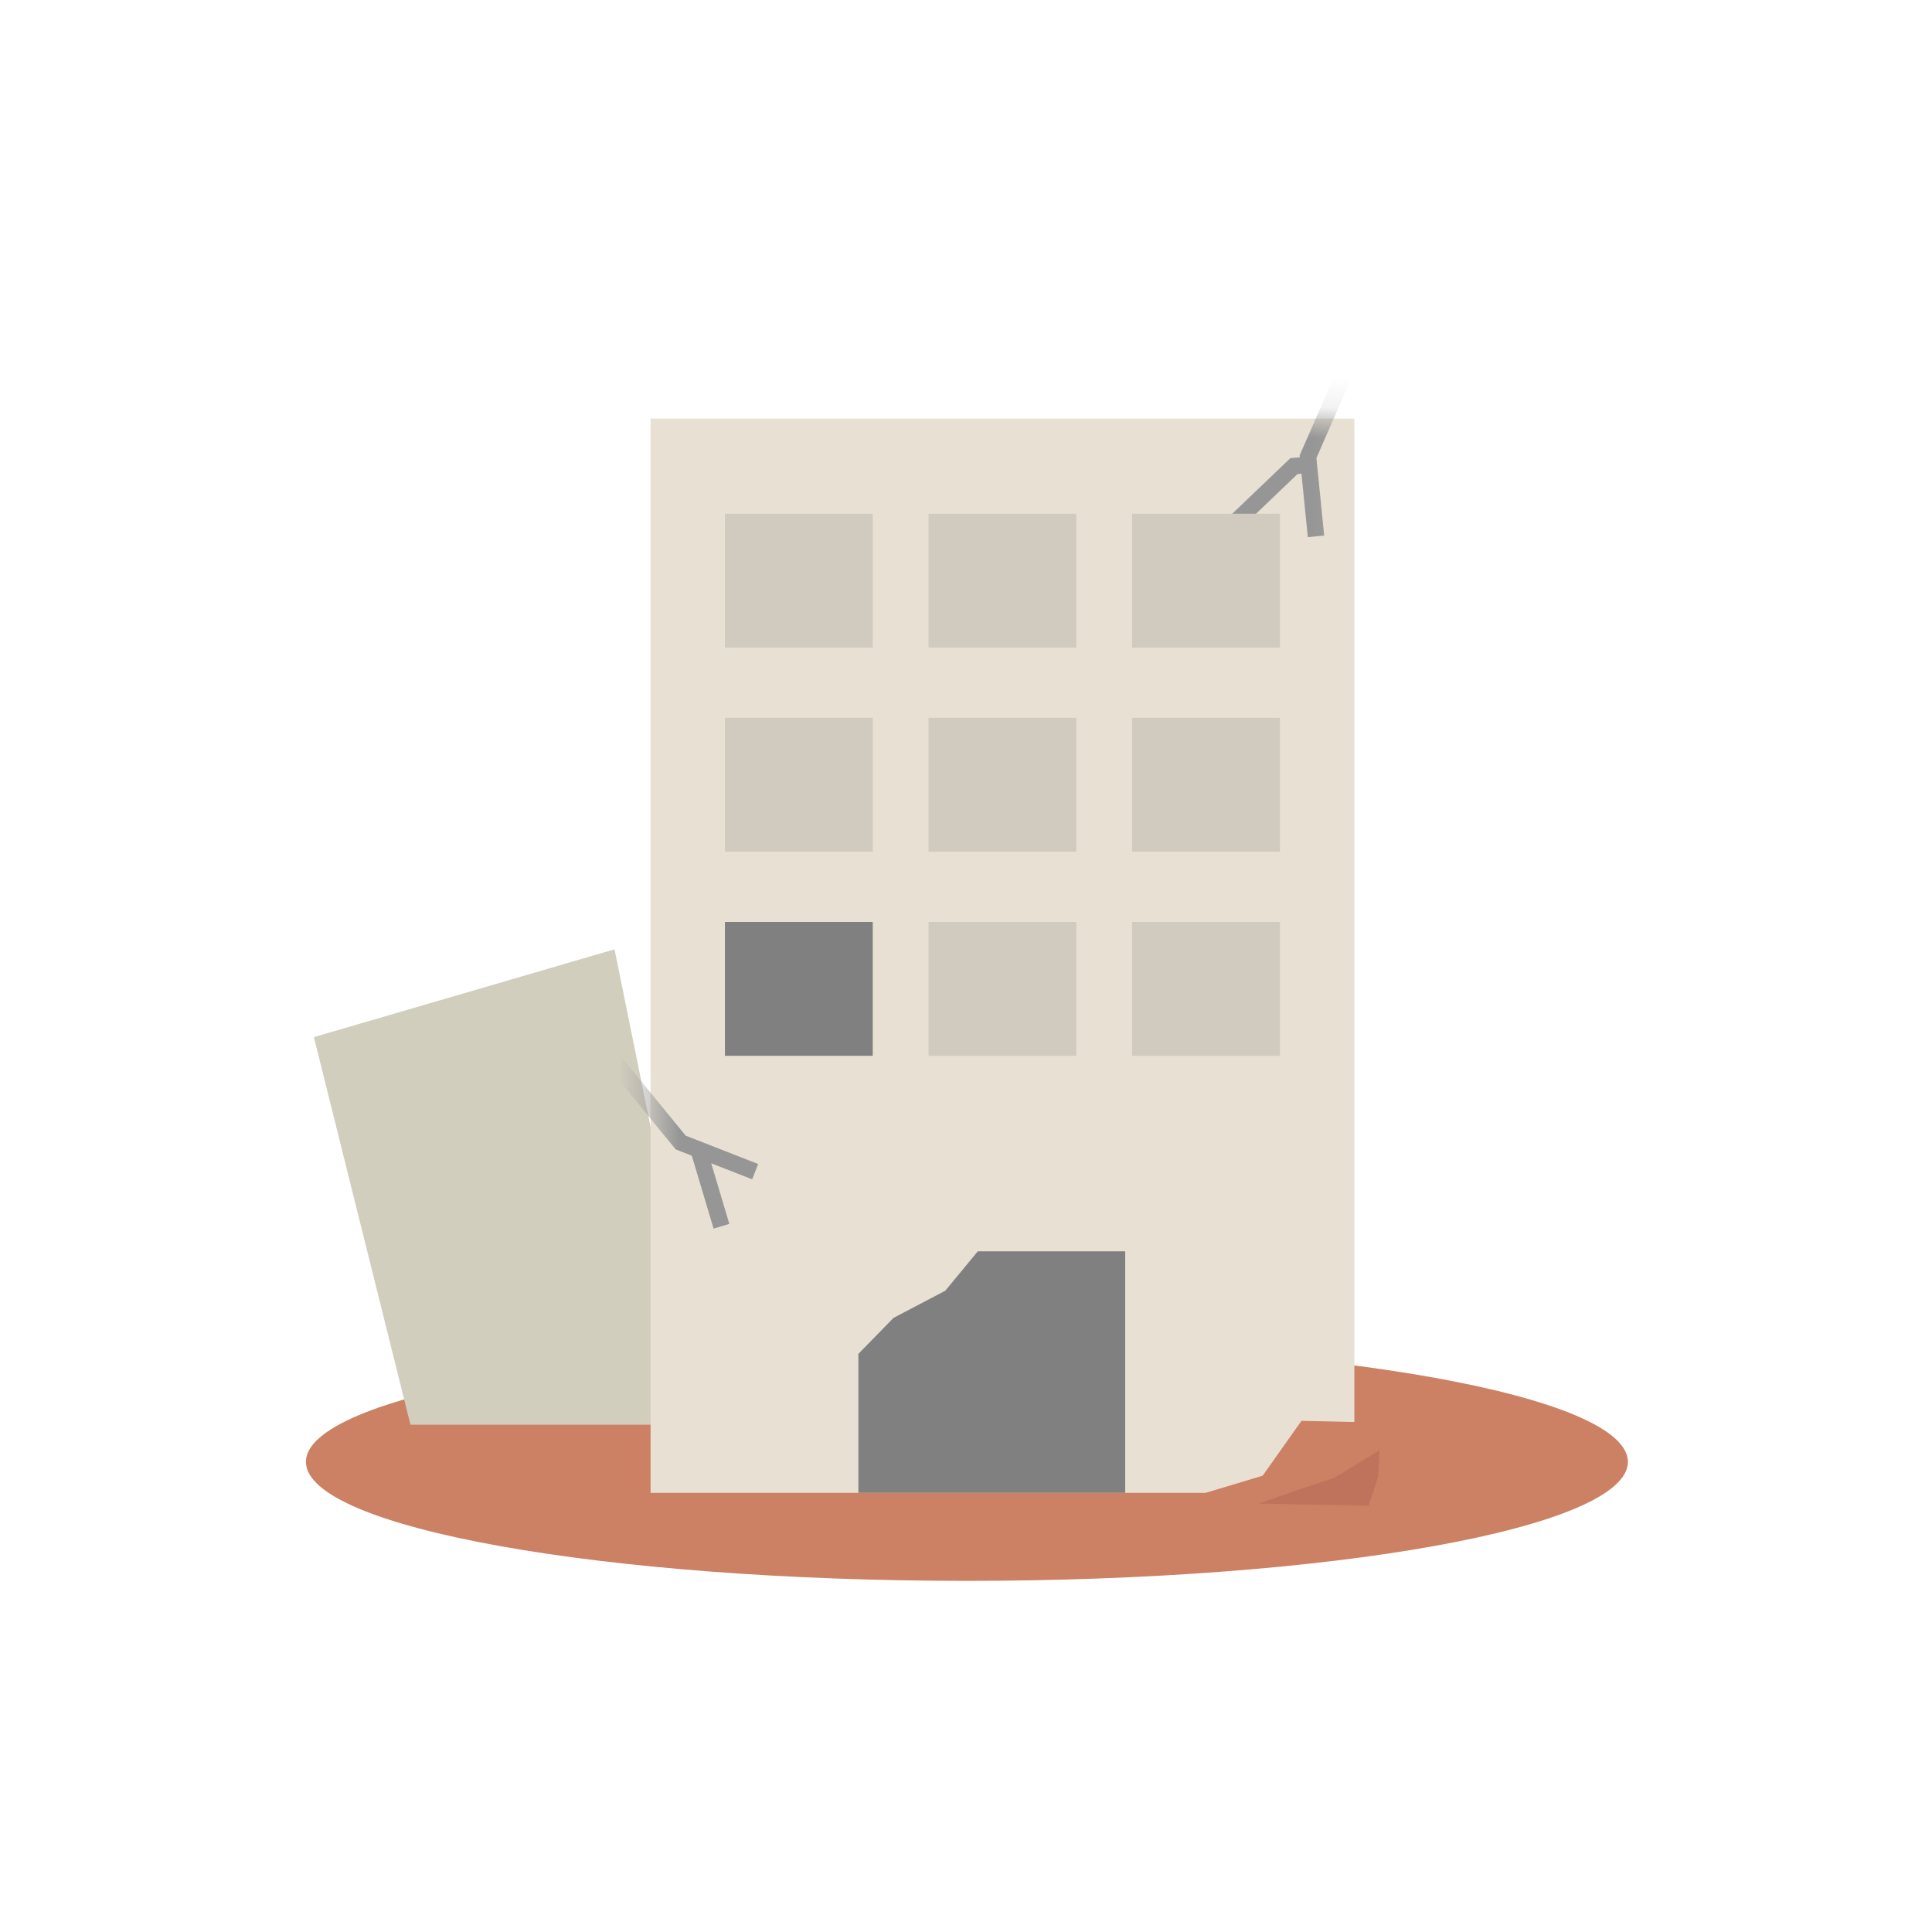 <svg width="64" height="64" viewBox="0 0 64 64" fill="none" xmlns="http://www.w3.org/2000/svg">
<path d="M32.03 52.368C44.123 52.368 53.926 50.603 53.926 48.426C53.926 46.249 44.123 44.484 32.03 44.484C19.937 44.484 10.134 46.249 10.134 48.426C10.134 50.603 19.937 52.368 32.03 52.368Z" fill="#CC8064"/>
<path d="M13.597 47.196H23.555L20.357 31.447L10.398 34.356L13.597 47.196Z" fill="#D1CEBE"/>
<path d="M43.111 47.07C42.683 47.674 42.255 48.279 41.827 48.884C41.197 49.074 40.567 49.264 39.937 49.453C33.809 49.453 27.681 49.453 21.551 49.453V13.867H44.865V47.106C44.28 47.093 43.697 47.081 43.111 47.068V47.07Z" fill="#E8E1D3"/>
<mask id="mask0_26314_8241" style="mask-type:luminance" maskUnits="userSpaceOnUse" x="21" y="13" width="24" height="37">
<path d="M44.865 13.867H21.551V49.452H44.865V13.867Z" fill="white"/>
</mask>
<g mask="url(#mask0_26314_8241)">
<path d="M25.016 38.813C24.194 38.492 23.37 38.17 22.549 37.848C21.744 36.866 20.94 35.881 20.136 34.898" stroke="#969696" stroke-width="0.545" stroke-miterlimit="10"/>
<path d="M23.899 40.621C23.643 39.762 23.386 38.904 23.13 38.045" stroke="#969696" stroke-width="0.545" stroke-miterlimit="10"/>
<path d="M43.594 17.767C43.506 16.889 43.417 16.009 43.33 15.131C43.84 13.966 44.347 12.803 44.857 11.639" stroke="#969696" stroke-width="0.545" stroke-miterlimit="10"/>
<path d="M40.921 17.298C41.568 16.678 42.215 16.059 42.865 15.439C43.033 15.426 43.204 15.412 43.373 15.4" stroke="#969696" stroke-width="0.545" stroke-miterlimit="10"/>
</g>
<path d="M37.274 49.453H28.435V44.849C28.822 44.451 29.212 44.054 29.599 43.657C30.171 43.356 30.743 43.058 31.313 42.757C31.673 42.321 32.032 41.885 32.392 41.451H37.274V49.453Z" fill="#808080"/>
<path d="M28.911 17.018H24.014V21.452H28.911V17.018Z" fill="#D0CBBE"/>
<path d="M35.655 17.018H30.758V21.452H35.655V17.018Z" fill="#D0CBBE"/>
<path d="M42.4 17.018H37.503V21.452H42.4V17.018Z" fill="#D0CBBE"/>
<path d="M28.911 23.779H24.014V28.213H28.911V23.779Z" fill="#D0CBBE"/>
<path d="M35.655 23.779H30.758V28.213H35.655V23.779Z" fill="#D0CBBE"/>
<path d="M42.4 23.779H37.503V28.213H42.4V23.779Z" fill="#D0CBBE"/>
<path d="M28.911 30.541H24.014V34.975H28.911V30.541Z" fill="#808080"/>
<path d="M35.655 30.541H30.758V34.975H35.655V30.541Z" fill="#D0CBBE"/>
<path d="M42.4 30.541H37.503V34.975H42.4V30.541Z" fill="#D0CBBE"/>
<path d="M44.195 48.96C44.695 48.653 45.195 48.347 45.695 48.041C45.682 48.34 45.666 48.636 45.653 48.934C45.548 49.248 45.442 49.562 45.337 49.878C44.124 49.855 42.91 49.832 41.697 49.807C42.164 49.644 42.633 49.481 43.1 49.318L44.195 48.96Z" fill="#BF735C"/>
</svg>
